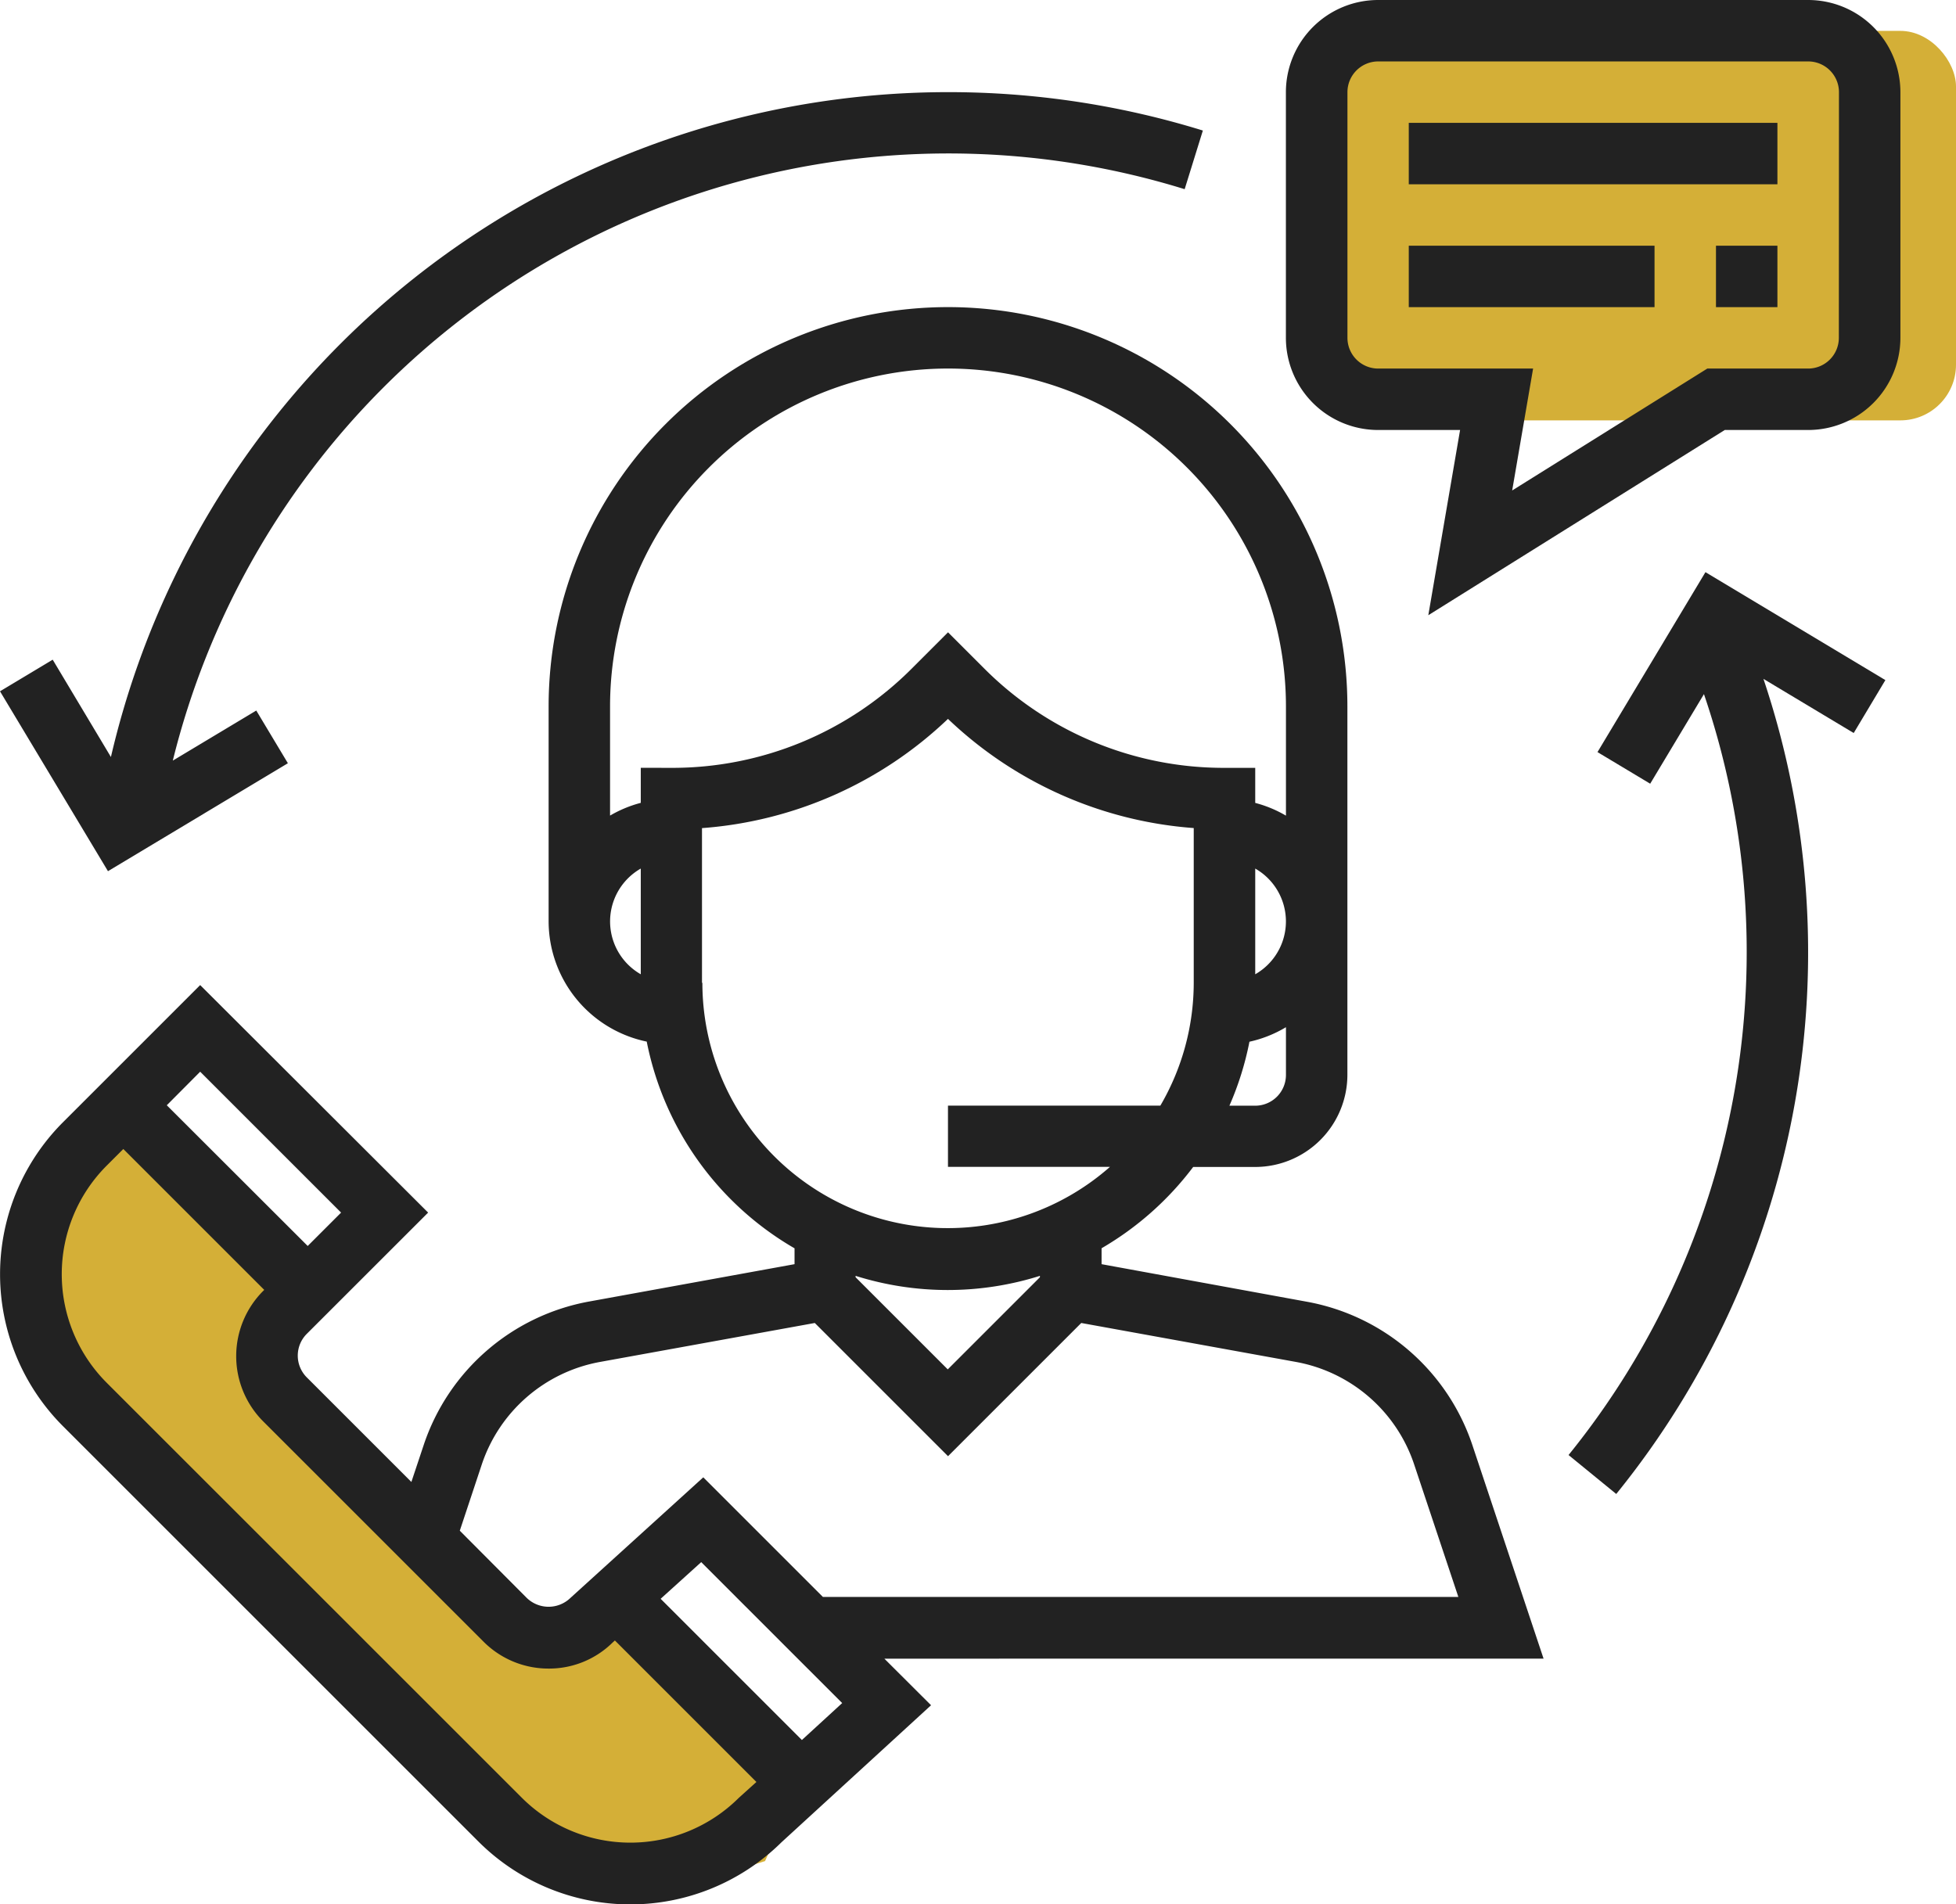 <svg xmlns="http://www.w3.org/2000/svg" width="35.147" height="34.226" viewBox="0 0 35.147 34.226"><path d="M-14302.029-12931.353l-1.455,1.774v2.08l8.877,9.392,2.174.622,2.034-.622.528-1.177-3.464-3.432-1.272.693-4.856-4.956.518-1.376Z" transform="translate(14304.146 12951.555)" fill="#d4af37"/><rect width="11" height="7" rx="1" transform="translate(24.147 0.555)" fill="#d4af37"/><g transform="translate(0)"><g transform="translate(0.001 5.52)"><g transform="translate(0)"><path d="M28.315,104.289l-1.278-3.834a3.864,3.864,0,0,0-2.975-2.58L20.373,97.2v-.286a5.556,5.556,0,0,0,1.646-1.461h1.115A1.658,1.658,0,0,0,24.79,93.8V87.176a7.176,7.176,0,1,0-14.353,0v3.864A2.212,2.212,0,0,0,12.2,93.2a5.531,5.531,0,0,0,2.656,3.715V97.2l-3.69.671a3.864,3.864,0,0,0-2.974,2.58l-.221.663-1.88-1.88a.553.553,0,0,1,0-.781l2.181-2.18L4.176,92.184,1.712,94.648a3.864,3.864,0,0,0,0,5.465l7.461,7.461a3.862,3.862,0,0,0,5.447.017l2.689-2.464-.839-.837ZM23.686,93.8a.553.553,0,0,1-.552.552h-.464a5.483,5.483,0,0,0,.36-1.15,2.186,2.186,0,0,0,.656-.261Zm-.552-1.81v-1.9a1.094,1.094,0,0,1,0,1.9Zm-11.041,0a1.094,1.094,0,0,1,0-1.9Zm0-3.711v.63a2.19,2.19,0,0,0-.552.229V87.176a6.072,6.072,0,1,1,12.145,0v1.963a2.17,2.17,0,0,0-.552-.229v-.63h-.552a6.074,6.074,0,0,1-4.322-1.79l-.646-.646-.646.646a6.074,6.074,0,0,1-4.322,1.79Zm1.1,3.864V89.363A7.157,7.157,0,0,0,17.613,87.4a7.154,7.154,0,0,0,4.416,1.962v2.781a4.383,4.383,0,0,1-.6,2.208H17.613v1.1h2.911A4.409,4.409,0,0,1,13.2,92.145Zm6.072,5.266v.026l-1.656,1.656-1.656-1.656V97.41a5.516,5.516,0,0,0,3.312,0ZM9.236,100.8a2.761,2.761,0,0,1,2.125-1.843l3.859-.7,2.394,2.394,2.394-2.394,3.858.7A2.76,2.76,0,0,1,25.99,100.8l.794,2.381H15.366l-2.15-2.15L10.827,103.2a.564.564,0,0,1-.781,0L8.841,101.99Zm-5.06-7.059,2.532,2.532-.6.6L3.576,94.344Zm9.68,13.049a2.761,2.761,0,0,1-3.9,0l-7.461-7.46a2.761,2.761,0,0,1,0-3.9l.3-.3,2.532,2.532-.02.02a1.659,1.659,0,0,0,0,2.342l3.959,3.959a1.647,1.647,0,0,0,1.171.485A1.625,1.625,0,0,0,11.587,104l.041-.037,2.543,2.543Zm1.132-1.038-2.538-2.538.729-.659,2.533,2.533Z" transform="translate(-0.58 -80)" fill="#222"/></g></g><g transform="translate(23.106)"><path d="M344.812,0h-7.728a1.658,1.658,0,0,0-1.656,1.656V6.072a1.658,1.658,0,0,0,1.656,1.656h1.474l-.571,3.329,5.327-3.329h1.5a1.658,1.658,0,0,0,1.656-1.656V1.656A1.658,1.658,0,0,0,344.812,0Zm.552,6.072a.553.553,0,0,1-.552.552H343l-3.506,2.191.376-2.191h-2.784a.553.553,0,0,1-.552-.552V1.656a.553.553,0,0,1,.552-.552h7.728a.553.553,0,0,1,.552.552Z" transform="translate(-335.428 0)" fill="#222"/></g><g transform="translate(25.314 2.208)"><rect width="6.624" height="1.104" fill="#222"/></g><g transform="translate(25.314 4.416)"><rect width="4.416" height="1.104" fill="#222"/></g><g transform="translate(30.834 4.416)"><rect width="1.104" height="1.104" fill="#222"/></g><g transform="translate(0 1.656)"><g transform="translate(0)"><path d="M17.606,24A15.447,15.447,0,0,0,2.565,35.949L1.519,34.2l-.947.568,1.94,3.233,3.233-1.94-.568-.947-1.5.9A14.356,14.356,0,0,1,21.859,25.744l.327-1.054A15.447,15.447,0,0,0,17.606,24Z" transform="translate(-0.572 -24)" fill="#222"/></g></g><g transform="translate(28.185 10.283)"><path d="M414.729,150.956l-3.233-1.94-1.94,3.234.947.568.966-1.61a14.365,14.365,0,0,1-2.433,13.675l.857.7a15.459,15.459,0,0,0,2.645-14.649l1.622.973Z" transform="translate(-409.036 -149.016)" fill="#222"/></g></g></svg>